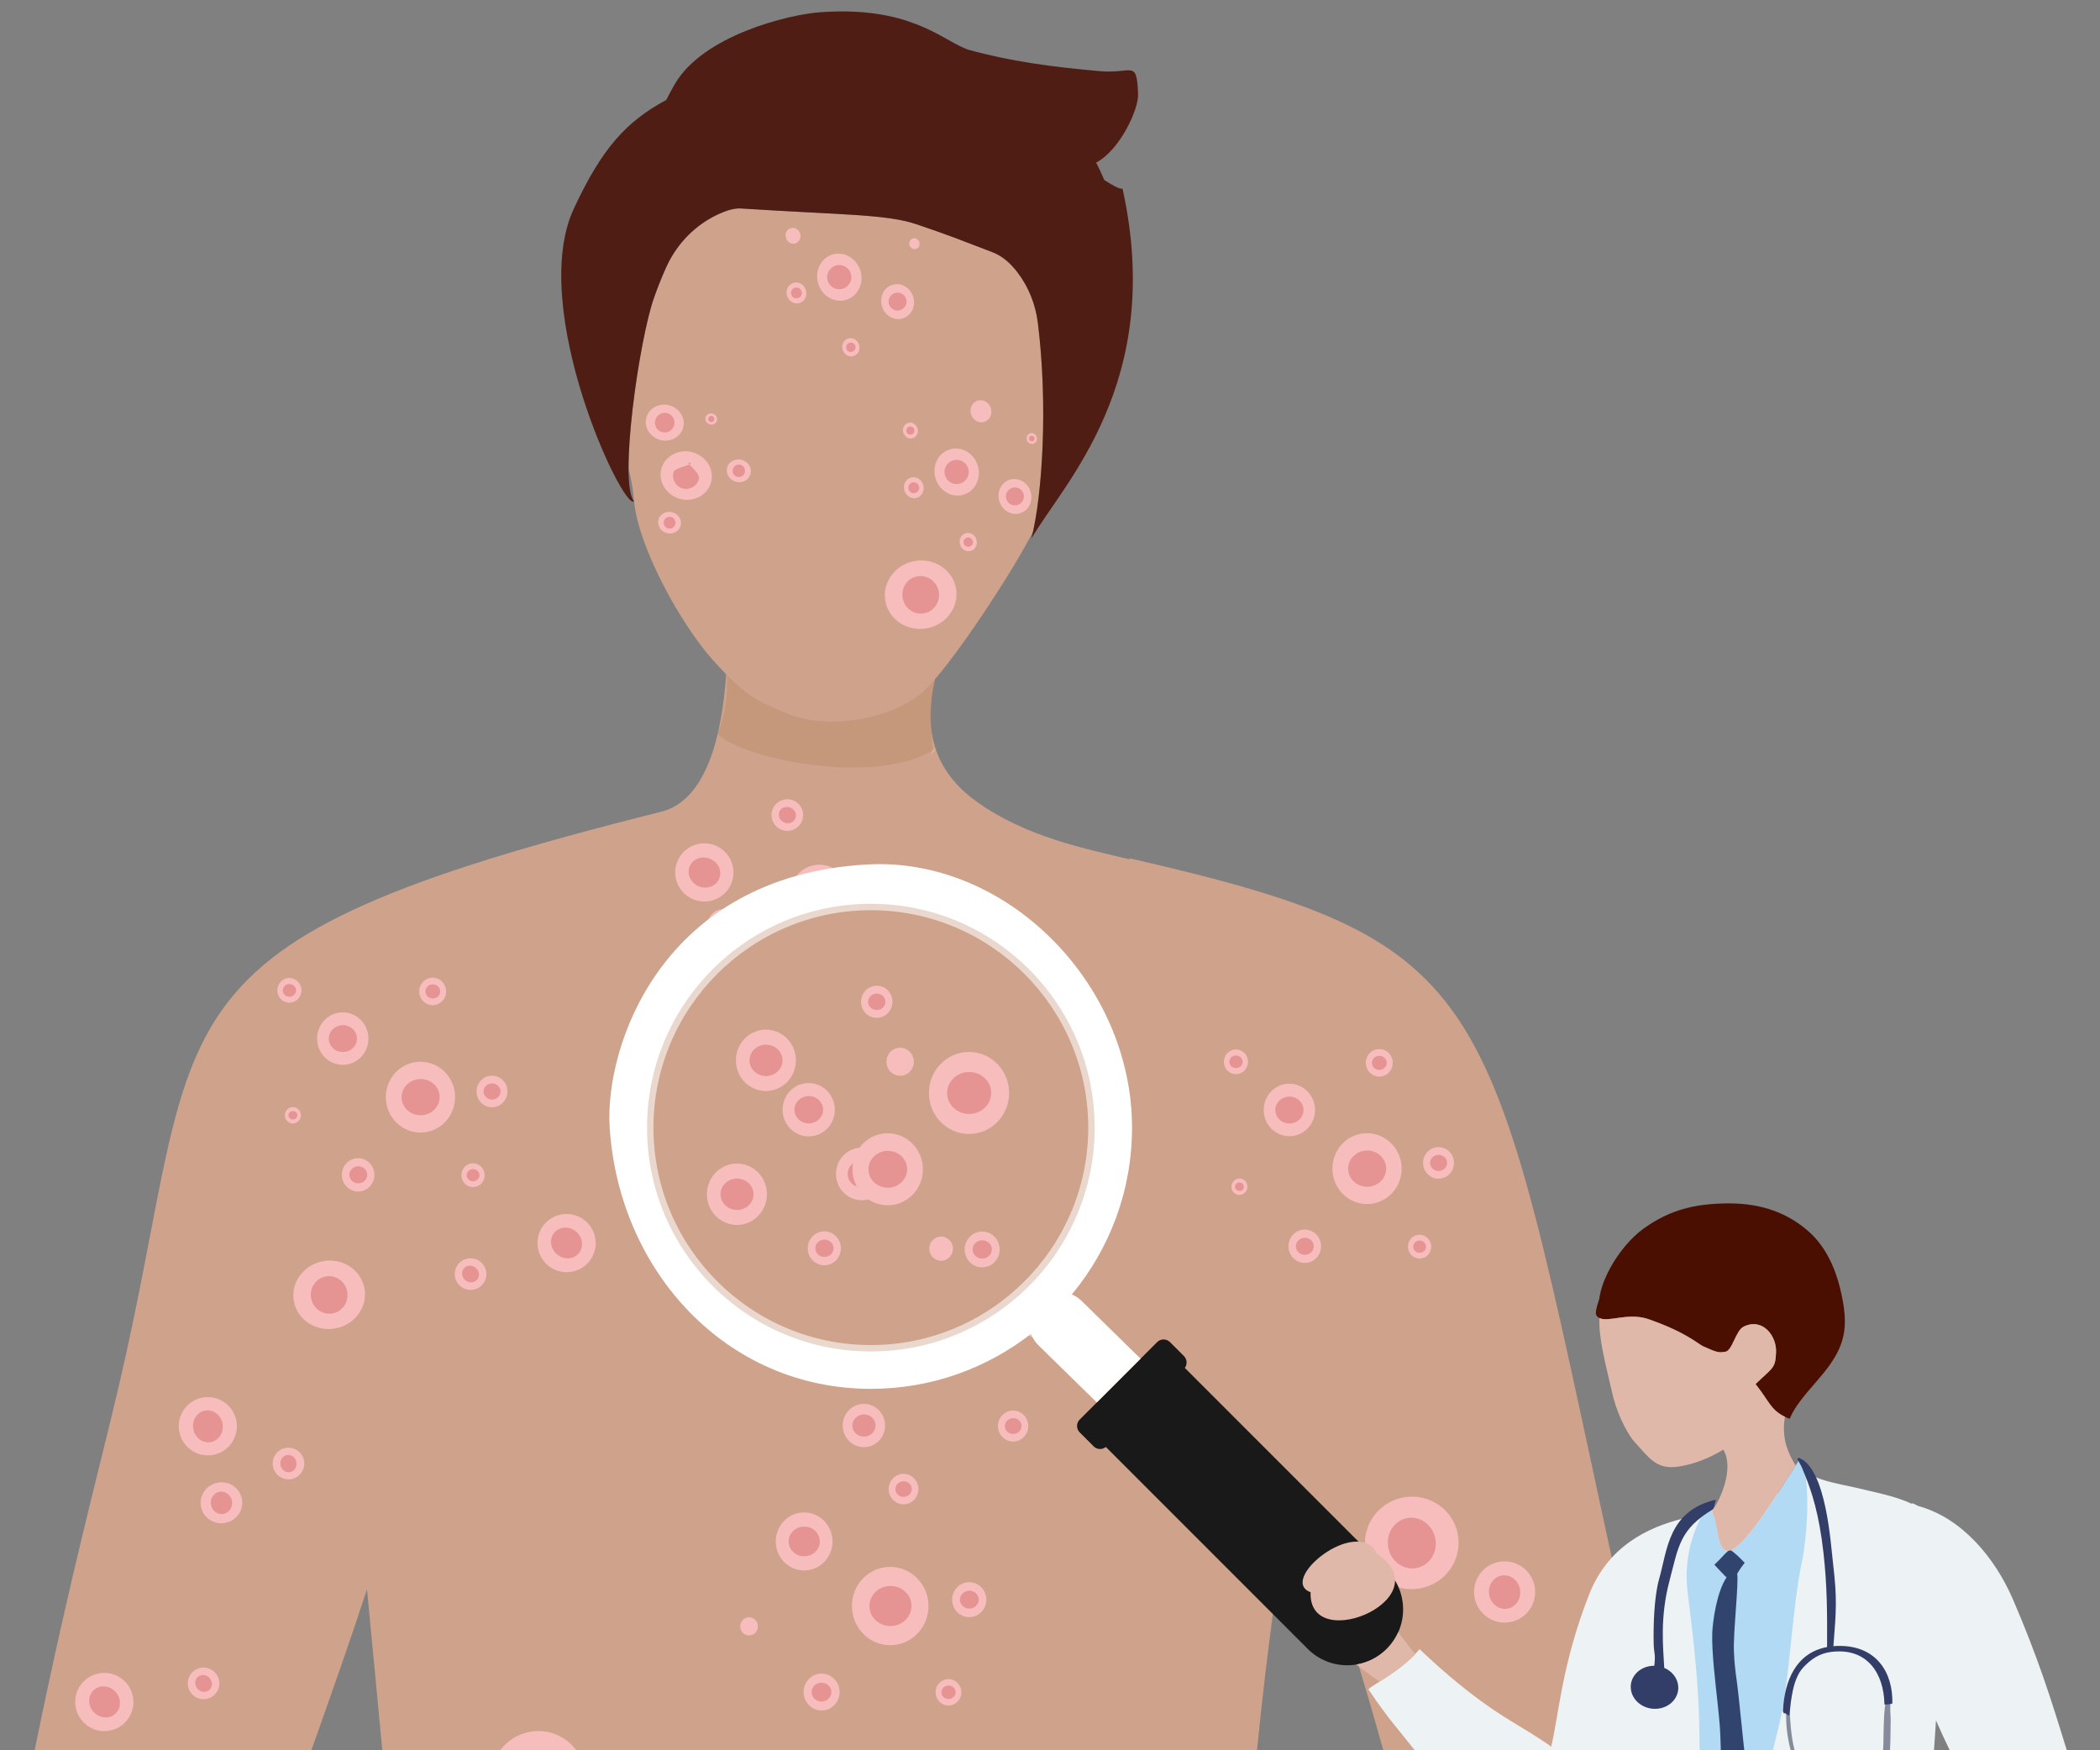 <?xml version="1.0" encoding="UTF-8"?>
<svg xmlns="http://www.w3.org/2000/svg" viewBox="0 0 3048.83 2540.32">
  <rect x="0" y="0" width="3048.83" height="2540.32" fill="#808080" stroke="none"/>
  <defs>
    <style>
      .cls-1 {
        opacity: .58;
      }

      .cls-1, .cls-2 {
        fill: #fff;
      }

      .cls-3 {
        fill: #4f1d14;
      }

      .cls-4 {
        fill: #cea28b;
      }

      .cls-5 {
        fill: #efbca0;
        opacity: .6;
      }

      .cls-6 {
        fill: #edf2f4;
      }

      .cls-7 {
        fill: #f7bcbc;
      }

      .cls-8 {
        fill: #b2daf4;
      }

      .cls-9 {
        isolation: isolate;
      }

      .cls-10 {
        fill: #868b9b;
      }

      .cls-11 {
        fill: #af7f58;
        mix-blend-mode: multiply;
        opacity: .3;
      }

      .cls-12 {
        fill: #191919;
      }

      .cls-13 {
        fill: #e0b8aa;
      }

      .cls-14 {
        fill: #323e68;
      }

      .cls-15 {
        fill: #e59393;
      }

      .cls-16 {
        fill: #30446d;
      }

      .cls-17 {
        fill: #4a0f00;
      }
    </style>
  </defs>
  <g class="cls-9">
    <g id="SPA_TAG" data-name="SPA/TAG">
      <g>
        <g>
          <path class="cls-4" d="M2361.04,2357.39c-202.87-920.13-165.41-984.07-721.29-1111.54l.43,1.61c-61.85-15.05-150.56-31.98-222.85-84.29-69.56-50.34-73.99-114.92-59.96-177.16,43.46-50.37,116.71-163.11,142.56-214.82.04-.19.08-.38.12-.56.18-.84.36-1.69.54-2.55.06-.3.12-.6.18-.9.18-.86.35-1.73.53-2.61.06-.31.12-.63.19-.94.17-.88.34-1.76.51-2.65.06-.33.12-.66.19-1,.17-.89.33-1.79.5-2.7.06-.34.12-.69.19-1.04.16-.91.32-1.83.48-2.76.06-.35.12-.71.18-1.06.16-.93.31-1.86.47-2.81.06-.37.12-.73.18-1.1.15-.95.31-1.9.46-2.86.06-.37.12-.75.17-1.12.15-.97.3-1.96.45-2.94.06-.37.11-.74.17-1.12.15-1,.29-2.01.44-3.02.05-.38.11-.76.16-1.14.14-1.03.29-2.06.43-3.1.05-.37.1-.74.15-1.12.14-1.05.28-2.11.42-3.18.05-.38.1-.76.15-1.14.14-1.08.27-2.16.41-3.25.05-.37.09-.75.14-1.12.14-1.11.27-2.24.4-3.36.04-.36.09-.72.13-1.08.13-1.17.27-2.34.4-3.52.04-.33.07-.65.11-.98.13-1.22.26-2.44.39-3.68.03-.31.07-.61.1-.91.13-1.27.26-2.56.39-3.85.03-.27.05-.54.08-.81.14-1.38.27-2.77.4-4.17.02-.18.03-.35.05-.53.14-1.51.28-3.02.41-4.55,0-.08.01-.16.02-.24.85-9.69,1.58-19.76,2.17-30.12.01-.25.03-.5.04-.76.08-1.46.16-2.93.24-4.4.02-.38.04-.75.06-1.13.07-1.35.14-2.7.2-4.06.02-.47.04-.95.06-1.42.06-1.27.12-2.54.17-3.81.02-.55.04-1.1.07-1.65.05-1.21.1-2.41.15-3.62.02-.61.04-1.22.07-1.83.04-1.16.08-2.32.12-3.48.02-.66.04-1.31.06-1.97.04-1.12.07-2.25.1-3.38.02-.69.04-1.38.06-2.07.03-1.11.06-2.21.09-3.32.02-.72.03-1.44.05-2.16.02-1.09.05-2.17.07-3.26.01-.74.03-1.48.04-2.23.02-1.08.04-2.16.05-3.24.01-.76.02-1.52.03-2.29.01-1.06.03-2.12.04-3.19,0-.79.01-1.58.02-2.37,0-1.05.02-2.1.02-3.16,0-.8,0-1.59,0-2.39,0-1.05,0-2.1,0-3.15,0-.81,0-1.63,0-2.44,0-1.04,0-2.08,0-3.13,0-.82,0-1.65-.01-2.47,0-1.05-.01-2.09-.02-3.14,0-.83-.02-1.65-.02-2.48-.01-1.04-.02-2.08-.04-3.12-.01-.85-.02-1.69-.04-2.54-.02-1.03-.03-2.06-.05-3.09-.02-.85-.03-1.71-.05-2.56-.02-1.03-.04-2.06-.07-3.09-.02-.86-.04-1.72-.06-2.58-.03-1.03-.05-2.06-.08-3.09-.02-.87-.05-1.73-.08-2.6-.03-1.03-.07-2.06-.1-3.1-.03-.86-.06-1.73-.09-2.59-.04-1.04-.08-2.08-.12-3.12-.03-.86-.07-1.73-.1-2.59-.04-1.04-.09-2.08-.13-3.12-.04-.86-.07-1.72-.11-2.58-.05-1.04-.1-2.09-.15-3.13-.04-.86-.08-1.73-.13-2.59-.05-1.04-.11-2.08-.16-3.12-.05-.86-.09-1.73-.14-2.59-.06-1.06-.12-2.11-.18-3.17-.05-.85-.1-1.7-.15-2.55-.07-1.06-.13-2.13-.2-3.19-.05-.84-.11-1.69-.16-2.53-.07-1.08-.15-2.15-.22-3.23-.06-.83-.11-1.66-.17-2.49-.08-1.09-.16-2.19-.24-3.28-.06-.81-.12-1.62-.18-2.44-.09-1.14-.18-2.28-.27-3.42-.06-.76-.12-1.52-.18-2.28-.1-1.25-.21-2.49-.32-3.74-.06-.66-.11-1.31-.17-1.97-.16-1.8-.33-3.61-.5-5.41-.03-.3-.06-.59-.09-.89-.16-1.68-.32-3.37-.49-5.05-.07-.67-.14-1.35-.21-2.02-.13-1.22-.25-2.43-.38-3.65-.08-.74-.16-1.49-.24-2.23-.12-1.14-.25-2.28-.38-3.42-.09-.79-.18-1.58-.28-2.38-.13-1.08-.25-2.16-.38-3.24-.1-.83-.2-1.67-.31-2.5-.11-.94-.23-1.88-.35-2.82-3.1-24.56-11.83-48.14-26.03-68.35-.09-.13-.18-.25-.27-.38-.9-1.27-1.81-2.53-2.76-3.77-.03-.04-.06-.07-.08-.11-.62-.81-1.24-1.61-1.87-2.4-.22-.28-.45-.55-.68-.83-.43-.53-.86-1.07-1.3-1.59-.27-.32-.54-.63-.81-.94-.4-.47-.8-.94-1.21-1.4-.29-.33-.58-.65-.87-.97-.39-.43-.78-.87-1.17-1.29-.3-.33-.61-.64-.91-.96-.39-.41-.78-.82-1.17-1.21-.31-.32-.63-.63-.94-.94-.39-.39-.78-.77-1.17-1.14-.32-.31-.65-.61-.97-.92-.39-.37-.78-.73-1.18-1.08-.33-.3-.66-.59-.99-.88-.4-.35-.79-.69-1.19-1.03-.34-.28-.67-.56-1.01-.84-.4-.33-.81-.65-1.21-.97-.34-.27-.68-.53-1.03-.8-.41-.31-.82-.62-1.23-.92-.35-.25-.69-.5-1.04-.75-.42-.3-.84-.58-1.27-.87-.35-.23-.69-.47-1.04-.69-.43-.28-.87-.55-1.31-.82-.35-.21-.69-.43-1.04-.64-.45-.27-.9-.52-1.36-.78-.34-.19-.68-.39-1.02-.57-.48-.26-.96-.5-1.45-.75-.32-.16-.64-.34-.97-.49-.54-.26-1.09-.51-1.63-.76-.27-.12-.55-.26-.82-.38-.83-.36-1.66-.7-2.5-1.02-1.68-.64-3.32-1.26-4.9-1.87-38.09-14.55-49.45-19.21-76.74-28.8-1.71-.6-3.47-1.22-5.31-1.86-4.29-1.5-8.98-3.12-14.2-4.91-2.98-1.02-6.14-2.1-9.49-3.24-43.57-14.85-108.64-13.48-255-22.94-.62-.04-1.25-.06-1.88-.06-.2,0-.41,0-.62,0-.44,0-.88.01-1.32.03-.24.01-.49.02-.73.04-.42.03-.85.06-1.28.1-.25.02-.49.04-.74.07-.46.05-.92.11-1.39.17-.22.03-.43.06-.65.09-1.37.2-2.77.47-4.19.79-.23.05-.46.11-.7.17-.49.12-.98.24-1.48.37-.27.07-.54.14-.81.22-.47.13-.95.26-1.43.4-.27.08-.55.16-.82.24-.51.15-1.02.32-1.53.48-.24.08-.48.15-.72.23-1.51.5-3.03,1.06-4.58,1.65-.25.1-.5.2-.75.3-.53.21-1.07.42-1.6.64-.29.12-.59.24-.88.37-.51.21-1.02.43-1.53.65-.29.13-.59.26-.89.39-.36.16-.73.33-1.1.49-.72.33-1.44.65-2.15.99-.22.1-.45.21-.67.32-32.18,15.34-57.88,41.7-72.98,74.06-.4.86-.8,1.73-1.19,2.59-.39.87-.79,1.74-1.18,2.61-.47,1.06-.94,2.12-1.4,3.18-.38.87-.76,1.75-1.14,2.63-.46,1.07-.92,2.15-1.37,3.23-.37.87-.74,1.75-1.1,2.62-.46,1.1-.91,2.2-1.36,3.31-.35.86-.7,1.72-1.05,2.58-.46,1.13-.9,2.27-1.35,3.41-.33.84-.66,1.68-.99,2.52-.46,1.19-.92,2.38-1.37,3.57-.3.79-.61,1.58-.9,2.37-.5,1.33-.99,2.65-1.48,3.98-.24.66-.49,1.31-.73,1.97-.72,1.99-1.44,3.98-2.14,5.96-.22.63-.45,1.29-.68,1.96-.06.17-.11.34-.17.51-.23.67-.45,1.35-.68,2.06,0,.03-.02.06-.03.09-.22.68-.44,1.38-.66,2.09-.06.18-.11.36-.17.54-.23.74-.46,1.49-.69,2.26-.02.06-.04.12-.05.18-.22.73-.43,1.47-.65,2.22-.06.19-.11.38-.17.57-.23.8-.46,1.62-.7,2.45-.03.1-.06.2-.08.3-.21.76-.42,1.53-.63,2.31-.06.2-.11.41-.17.61-.23.86-.47,1.73-.7,2.62-.03.13-.07.26-.1.4-.21.8-.42,1.6-.63,2.42-.05.21-.11.42-.16.63-.23.92-.47,1.84-.7,2.78-.04.16-.08.32-.12.49-.21.83-.41,1.67-.62,2.52-.05.22-.11.44-.16.66-.23.97-.47,1.95-.7,2.94-.04.19-.09.38-.13.56-.2.86-.41,1.74-.61,2.62-.05.23-.1.45-.16.68-.23,1.02-.47,2.04-.7,3.08-.05.21-.09.42-.14.63-.2.9-.4,1.81-.61,2.73-.05.23-.1.45-.15.68-.23,1.06-.47,2.14-.7,3.22-.05.22-.1.45-.14.67-.2.94-.4,1.89-.6,2.85-.05.23-.1.45-.14.68-.23,1.11-.46,2.22-.7,3.35-.05.24-.1.47-.15.71-.2.99-.4,1.98-.61,2.98-.04.22-.09.43-.13.65-.23,1.14-.46,2.29-.69,3.45-.05.27-.11.54-.16.81-.2,1.01-.4,2.03-.59,3.05-.04.21-.08.42-.12.64-.23,1.17-.45,2.35-.67,3.53-.06.29-.11.58-.16.88-.2,1.06-.4,2.12-.6,3.19-.03.18-.07.36-.1.54-.22,1.21-.45,2.43-.67,3.65-.05.3-.11.6-.16.9-.2,1.12-.4,2.24-.6,3.36-.03.14-.05.29-.08.43-.22,1.25-.44,2.5-.66,3.76-.05.3-.1.59-.16.89-.2,1.18-.41,2.36-.61,3.55-.02.11-.04.21-.05.32-.22,1.28-.43,2.56-.65,3.84-.05.3-.1.6-.15.9-.2,1.23-.41,2.46-.61,3.7-.01.07-.02.15-.04.22-.21,1.3-.42,2.61-.63,3.92-.05.3-.09.59-.14.89-.42,2.63-.83,5.28-1.24,7.93-.05.3-.09.61-.14.91-.2,1.33-.4,2.65-.6,3.99,0,.04-.01.09-.02.13-.19,1.28-.38,2.57-.57,3.85-.05.33-.1.65-.14.98-.19,1.33-.39,2.66-.58,3.99,0,.05-.02.11-.02.16-.18,1.28-.36,2.57-.54,3.85-.04.32-.09.63-.13.95-.19,1.33-.37,2.66-.55,3.99-.02.11-.03.22-.04.33-.17,1.24-.34,2.49-.5,3.73-.04.31-.08.61-.12.92-.18,1.33-.35,2.66-.52,3.99-.02.15-.04.31-.06.46-.16,1.21-.31,2.42-.46,3.63-.04.3-.08.6-.11.9-.17,1.33-.33,2.66-.49,3.99-.02.17-.04.34-.06.51-.15,1.2-.29,2.4-.43,3.6-.03.28-.07.56-.1.84-.16,1.32-.31,2.65-.46,3.97-.02.2-.05.41-.07.61-.13,1.18-.27,2.35-.4,3.52-.03.26-.06.52-.09.78-.15,1.32-.29,2.63-.43,3.94-.02.22-.05.44-.07.65-.12,1.15-.24,2.3-.36,3.44-.03.27-.05.53-.08.8-.13,1.29-.26,2.57-.39,3.85-.02.25-.05.5-.07.75-.11,1.12-.22,2.24-.32,3.36-.02.24-.05.49-.07.73-.12,1.28-.24,2.56-.35,3.83-.02.23-.04.47-.06.7-.1,1.13-.2,2.26-.3,3.39-.02.21-.04.43-.06.64-.11,1.26-.21,2.51-.31,3.76-.02.25-.04.51-.06.76-.09,1.11-.17,2.21-.26,3.31-.01.19-.03.39-.04.58-.09,1.24-.18,2.47-.27,3.69-.02.25-.03.49-.05.74-.08,1.11-.15,2.21-.22,3.3-.01.16-.02.32-.03.48-.08,1.21-.15,2.41-.22,3.6-.02.26-.03.51-.05.77-.06,1.08-.12,2.16-.18,3.23,0,.14-.02.28-.02.42-.06,1.17-.12,2.34-.18,3.5-.01.25-.02.51-.04.76-.05,1.09-.1,2.16-.14,3.23,0,.09,0,.18-.01.27-.05,1.14-.09,2.28-.13,3.4,0,.25-.02.49-.03.74-.04,1.09-.07,2.17-.1,3.25,0,.04,0,.07,0,.11-.03,1.11-.05,2.2-.08,3.29,0,.24,0,.48-.01.72-.02,1.06-.04,2.12-.05,3.17,0,.02,0,.04,0,.05-.01,1.06-.02,2.1-.02,3.14,0,.24,0,.48,0,.72,0,1.03,0,2.06,0,3.07,3.01,11.21,5.8,23.16,7.96,46.48,6.16,66.58,67.99,179.25,115.33,231.54,6.65,7.34,12.66,13.81,18.33,19.63-5.95,88.56-28.33,182.39-93.57,199.36h0,0c-772.7,193.11-660.14,287.6-788.13,833.68-30.51,130.19-69.59,271.34-122.16,528.5h401.86c28.41-80.43,56.94-160.77,80.58-233.18,8.09,84.59,15.63,162.37,22.22,233.18h1269.98c13.88-140.49,32.56-273.29,52.01-394.51,31.16,90.9,61.86,145.35,131.16,394.51h363.5c1.75-75.87-1.13-140.31-10.53-182.93Z"/>
          <path class="cls-3" d="M1603.19,261.3c-3.58-8.63-7.51-17.05-11.78-25.27,34.66-18.31,61.83-77.35,60.9-99.64-2.12-50.99-7.74-28.85-55.71-33.11-70.5-6.26-128.74-14.03-191.14-31.2-1.69-.71-3.38-1.4-5.08-2.09-34.72-14.03-82.32-61.68-210.39-52.17-44.72,3.32-169.24,33.25-210.41,104.45-4.48,7.74-8.57,15.36-12.35,22.87-58.15,31.34-93.06,69.71-134.04,157.5-67.63,144.91,72.1,440.29,87.27,424.96-22.5-26.34,7.63-234.89,28.97-295.26,5.45-15.4,11.54-30.83,18.32-45.61,15.57-33.94,42.76-61.37,76.86-76.58,11.5-5.13,22.1-8.13,30.99-7.55,146.36,9.46,211.44,8.09,255,22.94,53.61,18.28,56.8,20.15,110.65,40.67,13.81,5.26,25.83,15.79,36.43,29.75,16.03,21.13,25.79,46.32,29.09,72.64,14.76,117.63,6.89,249.52-9.31,313.13,44.81-78.27,194.61-225.69,132.29-507.78-5.21.59-15.48-5.52-26.55-12.66Z"/>
        </g>
        <g>
          <g>
            <g>
              <path class="cls-7" d="M1417.63,783.29c-2.15-7.07-9.23-11.18-15.81-9.18-6.59,2-10.19,9.35-8.04,16.42,2.15,7.07,9.23,11.18,15.81,9.18,6.59-2,10.19-9.35,8.04-16.42Z"/>
              <path class="cls-15" d="M1412.21,784.93c-1.1-3.61-4.92-5.65-8.53-4.55-3.62,1.1-5.66,4.92-4.56,8.53,1.1,3.61,4.92,5.65,8.53,4.55,3.62-1.1,5.66-4.92,4.56-8.53Z"/>
            </g>
            <g>
              <path class="cls-7" d="M1340.41,703.84c-2.46-8.12-10.59-12.83-18.16-10.54-7.56,2.3-11.69,10.74-9.23,18.85,2.46,8.12,10.59,12.83,18.15,10.54,7.56-2.3,11.69-10.74,9.23-18.85Z"/>
              <path class="cls-15" d="M1334.18,705.72c-1.26-4.15-5.65-6.49-9.8-5.23-4.15,1.26-6.5,5.64-5.24,9.79,1.26,4.15,5.65,6.49,9.8,5.22,4.15-1.26,6.5-5.64,5.24-9.79Z"/>
            </g>
            <path class="cls-7" d="M1438.63,592.63c-2.6-8.56-11.17-13.53-19.14-11.11-7.97,2.42-12.33,11.32-9.73,19.88,2.6,8.56,11.17,13.53,19.14,11.11,7.97-2.42,12.33-11.32,9.73-19.88Z"/>
            <g>
              <ellipse class="cls-7" cx="1473.56" cy="720.57" rx="23.76" ry="25.5" transform="translate(-145.81 459.3) rotate(-16.89)"/>
              <path class="cls-15" d="M1485.96,716.79c-2.09-6.88-9.37-10.77-16.27-8.67-6.89,2.09-10.79,9.37-8.69,16.25,2.09,6.88,9.37,10.77,16.27,8.67,6.89-2.09,10.79-9.37,8.69-16.25Z"/>
            </g>
            <g>
              <path class="cls-7" d="M1332.06,621.88c-1.86-6.12-7.99-9.68-13.69-7.95s-8.82,8.1-6.96,14.22c1.86,6.12,7.99,9.68,13.69,7.95,5.7-1.73,8.82-8.1,6.96-14.22Z"/>
              <path class="cls-15" d="M1327.36,623.3c-.95-3.13-4.26-4.89-7.39-3.94-3.13.95-4.9,4.26-3.95,7.39s4.26,4.89,7.39,3.94c3.13-.95,4.9-4.26,3.95-7.39Z"/>
            </g>
            <g>
              <ellipse class="cls-7" cx="1388.93" cy="685.08" rx="32.05" ry="34.39" transform="translate(-139.15 433.19) rotate(-16.89)"/>
              <ellipse class="cls-15" cx="1388.83" cy="685.1" rx="17.6" ry="17.57" transform="translate(-138.2 427.45) rotate(-16.68)"/>
            </g>
            <g>
              <path class="cls-7" d="M1505.11,634.39c-1.28-4.21-5.5-6.66-9.43-5.47-3.93,1.19-6.07,5.57-4.79,9.79,1.28,4.21,5.5,6.66,9.43,5.47,3.93-1.19,6.07-5.57,4.79-9.79Z"/>
              <path class="cls-15" d="M1501.88,635.36c-.65-2.15-2.93-3.37-5.09-2.71-2.16.65-3.37,2.93-2.72,5.08.65,2.15,2.93,3.37,5.09,2.71,2.16-.65,3.37-2.93,2.72-5.08Z"/>
            </g>
          </g>
          <g>
            <g>
              <path class="cls-7" d="M976.45,743.67c8.86,2.57,14.09,11.39,11.68,19.69-2.41,8.31-11.55,12.96-20.4,10.38-8.86-2.57-14.09-11.39-11.68-19.69,2.41-8.31,11.54-12.96,20.4-10.39Z"/>
              <path class="cls-15" d="M974.48,750.5c4.53,1.31,7.12,6.07,5.8,10.63-1.32,4.56-6.06,7.19-10.59,5.88-4.53-1.31-7.12-6.07-5.8-10.63,1.32-4.56,6.06-7.19,10.59-5.88Z"/>
            </g>
            <g>
              <path class="cls-7" d="M1077.25,667.55c9.34,2.71,14.85,12.01,12.31,20.77-2.54,8.76-12.17,13.66-21.52,10.95-9.34-2.71-14.85-12.01-12.31-20.77,2.54-8.76,12.17-13.66,21.52-10.95Z"/>
              <path class="cls-15" d="M1075.17,674.76c4.77,1.39,7.51,6.41,6.12,11.21-1.4,4.81-6.4,7.58-11.17,6.2-4.77-1.38-7.51-6.41-6.12-11.21,1.4-4.81,6.4-7.58,11.17-6.2Z"/>
            </g>
            <g>
              <ellipse class="cls-7" cx="965.07" cy="613.46" rx="26" ry="27.73" transform="translate(107.01 1369.39) rotate(-73.82)"/>
              <path class="cls-15" d="M969.04,599.84c7.51,2.18,11.83,10.08,9.63,17.66-2.2,7.57-10.07,11.94-17.58,9.76-7.51-2.18-11.83-10.08-9.63-17.66,2.2-7.57,10.07-11.94,17.58-9.76Z"/>
            </g>
            <g>
              <ellipse class="cls-7" cx="996.28" cy="690.31" rx="35.07" ry="37.41" transform="translate(55.69 1454.76) rotate(-73.82)"/>
              <path class="cls-15" d="M1001.64,671.93c-10.14-2.94,15.95,13.6,12.99,23.82-2.96,10.21-13.58,16.11-23.72,13.17-10.14-2.94-15.95-13.6-12.99-23.82,1.95-6.73,31.63-10.87,23.72-13.17Z"/>
            </g>
            <g>
              <path class="cls-7" d="M1034.87,600.36c4.6,1.33,7.31,5.91,6.06,10.22-1.25,4.31-5.99,6.73-10.59,5.39-4.6-1.33-7.31-5.91-6.06-10.22,1.25-4.31,5.99-6.73,10.59-5.39Z"/>
              <path class="cls-15" d="M1033.85,603.91c2.35.68,3.7,3.15,3.01,5.52-.69,2.37-3.15,3.73-5.5,3.05-2.35-.68-3.7-3.15-3.01-5.52.69-2.37,3.15-3.73,5.5-3.05Z"/>
            </g>
          </g>
          <g>
            <g>
              <path class="cls-7" d="M1247.24,500.48c-2.15-7.07-9.23-11.18-15.81-9.18-6.59,2-10.19,9.35-8.04,16.42,2.15,7.07,9.23,11.18,15.81,9.18,6.59-2,10.19-9.35,8.04-16.42Z"/>
              <path class="cls-15" d="M1241.82,502.12c-1.1-3.61-4.92-5.65-8.53-4.55-3.62,1.1-5.66,4.92-4.56,8.53,1.1,3.61,4.92,5.65,8.53,4.55,3.62-1.1,5.66-4.92,4.56-8.53Z"/>
            </g>
            <g>
              <path class="cls-7" d="M1170.01,421.03c-2.46-8.12-10.59-12.83-18.16-10.54-7.56,2.3-11.69,10.74-9.23,18.85,2.46,8.12,10.59,12.83,18.16,10.54,7.56-2.3,11.69-10.74,9.23-18.85Z"/>
              <path class="cls-15" d="M1163.79,422.91c-1.26-4.15-5.65-6.49-9.8-5.22-4.15,1.26-6.5,5.64-5.24,9.79,1.26,4.15,5.65,6.49,9.8,5.22,4.15-1.26,6.5-5.64,5.24-9.79Z"/>
            </g>
            <g>
              <ellipse class="cls-7" cx="1303.17" cy="437.77" rx="23.76" ry="25.5" transform="translate(-70.98 397.58) rotate(-16.89)"/>
              <path class="cls-15" d="M1315.57,433.99c-2.09-6.88-9.37-10.77-16.27-8.67-6.89,2.09-10.79,9.37-8.69,16.25,2.09,6.88,9.37,10.77,16.27,8.67,6.89-2.09,10.79-9.37,8.69-16.25Z"/>
            </g>
            <path class="cls-7" d="M1161.66,339.08c-1.86-6.12-7.99-9.68-13.69-7.95-5.7,1.73-8.82,8.1-6.96,14.22,1.86,6.12,7.99,9.68,13.69,7.95,5.7-1.73,8.82-8.1,6.96-14.22Z"/>
            <g>
              <ellipse class="cls-7" cx="1218.54" cy="402.28" rx="32.05" ry="34.39" transform="translate(-64.32 371.47) rotate(-16.89)"/>
              <path class="cls-15" d="M1235.27,397.18c-2.82-9.29-12.64-14.53-21.94-11.7-9.3,2.82-14.55,12.64-11.73,21.93,2.82,9.29,12.64,14.53,21.94,11.7,9.3-2.82,14.55-12.64,11.73-21.93Z"/>
            </g>
            <path class="cls-7" d="M1334.72,351.58c-1.28-4.21-5.5-6.66-9.43-5.47-3.93,1.19-6.07,5.57-4.79,9.79,1.28,4.21,5.5,6.66,9.43,5.47,3.93-1.19,6.07-5.57,4.79-9.79Z"/>
          </g>
          <g>
            <path class="cls-7" d="M1328.07,814.39c-28.35,4.98-47.5,30.9-42.76,57.9,4.74,27,31.57,44.85,59.92,39.88,28.35-4.98,47.5-30.9,42.76-57.9-4.74-27-31.57-44.85-59.92-39.88Z"/>
            <path class="cls-15" d="M1331.94,836.6c-14.49,2.54-24.12,16.62-21.52,31.44,2.6,14.82,16.46,24.78,30.94,22.23,14.49-2.54,24.12-16.62,21.52-31.44-2.6-14.82-16.46-24.78-30.94-22.24Z"/>
          </g>
          <g>
            <g>
              <ellipse class="cls-7" cx="628.26" cy="1439.13" rx="19.56" ry="20" transform="translate(-33.34 15.02) rotate(-1.33)"/>
              <path class="cls-15" d="M617.59,1439.39c.13,5.64,5.04,10.1,10.97,9.97,5.93-.14,10.63-4.82,10.5-10.47-.13-5.64-5.04-10.1-10.97-9.97-5.93.14-10.63,4.82-10.5,10.47Z"/>
            </g>
            <g>
              <path class="cls-7" d="M691.84,1584.92c.29,12.68,10.59,22.72,22.99,22.43,12.4-.29,22.21-10.8,21.92-23.48-.3-12.68-10.59-22.72-22.99-22.43-12.4.29-22.21,10.8-21.92,23.48Z"/>
              <path class="cls-15" d="M702.04,1584.69c.15,6.48,5.79,11.6,12.6,11.44,6.81-.16,12.2-5.54,12.05-12.02-.15-6.48-5.79-11.6-12.6-11.44-6.81.16-12.2,5.54-12.05,12.02Z"/>
            </g>
            <g>
              <ellipse class="cls-7" cx="520.07" cy="1705.38" rx="23.68" ry="24.21" transform="translate(-39.56 12.57) rotate(-1.33)"/>
              <path class="cls-15" d="M507.15,1705.69c.16,6.83,6.11,12.23,13.29,12.07,7.18-.17,12.87-5.84,12.71-12.67-.16-6.83-6.11-12.23-13.29-12.07-7.18.17-12.87,5.84-12.71,12.67Z"/>
            </g>
            <g>
              <path class="cls-7" d="M460.39,1508.48c.49,21.05,17.58,37.72,38.16,37.24,20.59-.48,36.88-17.93,36.39-38.98-.49-21.05-17.58-37.72-38.16-37.24-20.59.48-36.88,17.93-36.39,38.98Z"/>
              <path class="cls-15" d="M477.33,1508.11c.25,10.75,9.62,19.26,20.92,19,11.3-.26,20.26-9.19,20.01-19.95-.25-10.75-9.62-19.26-20.92-19-11.3.26-20.26,9.19-20.01,19.95Z"/>
            </g>
            <g>
              <path class="cls-7" d="M402.59,1438.02c.23,9.91,8.28,17.77,17.97,17.54,9.7-.23,17.37-8.44,17.14-18.36-.23-9.91-8.28-17.77-17.97-17.54-9.7.23-17.37,8.44-17.14,18.36Z"/>
              <path class="cls-15" d="M410.57,1437.85c.12,5.07,4.53,9.07,9.85,8.95,5.32-.12,9.54-4.33,9.42-9.4-.12-5.07-4.53-9.07-9.85-8.95-5.32.12-9.54,4.33-9.42,9.4Z"/>
            </g>
            <g>
              <path class="cls-7" d="M669.83,1706.34c.22,9.56,7.99,17.14,17.34,16.92,9.35-.22,16.76-8.15,16.53-17.71-.22-9.56-7.99-17.14-17.34-16.92-9.35.22-16.76,8.15-16.53,17.71Z"/>
              <path class="cls-15" d="M677.52,1706.17c.11,4.89,4.37,8.75,9.5,8.63,5.13-.12,9.21-4.18,9.09-9.06-.11-4.89-4.37-8.75-9.5-8.63-5.13.12-9.21,4.18-9.09,9.06Z"/>
            </g>
            <g>
              <ellipse class="cls-7" cx="610.57" cy="1592.56" rx="50.3" ry="51.43" transform="translate(-36.93 14.66) rotate(-1.33)"/>
              <ellipse class="cls-15" cx="610.74" cy="1592.58" rx="27.61" ry="26.28" transform="translate(-36.89 14.64) rotate(-1.33)"/>
            </g>
            <g>
              <path class="cls-7" d="M413.56,1619.2c.15,6.58,5.5,11.8,11.93,11.65,6.44-.15,11.53-5.61,11.38-12.19-.15-6.58-5.5-11.8-11.93-11.65-6.44.15-11.53,5.61-11.38,12.19Z"/>
              <path class="cls-15" d="M418.85,1619.08c.08,3.36,3.01,6.02,6.54,5.94,3.53-.08,6.34-2.88,6.26-6.24-.08-3.36-3.01-6.02-6.54-5.94-3.53.08-6.34,2.88-6.26,6.24Z"/>
            </g>
          </g>
          <g>
            <g>
              <path class="cls-7" d="M1982.91,1543.28c.26,11.04,9.22,19.79,20.02,19.54,10.8-.25,19.35-9.41,19.09-20.45-.26-11.04-9.22-19.79-20.02-19.54s-19.35,9.41-19.09,20.45Z"/>
              <path class="cls-15" d="M1991.8,1543.08c.13,5.64,5.04,10.1,10.97,9.97,5.93-.14,10.63-4.82,10.5-10.47-.13-5.64-5.04-10.1-10.97-9.97-5.93.14-10.63,4.82-10.5,10.47Z"/>
            </g>
            <g>
              <path class="cls-7" d="M2066.05,1688.61c.29,12.68,10.59,22.72,22.99,22.43,12.4-.29,22.21-10.8,21.92-23.48-.29-12.68-10.59-22.72-22.99-22.43-12.4.29-22.21,10.8-21.92,23.48Z"/>
              <ellipse class="cls-15" cx="2088.58" cy="1688.1" rx="12.33" ry="11.73" transform="translate(-38.6 48.91) rotate(-1.33)"/>
            </g>
            <g>
              <ellipse class="cls-7" cx="1894.28" cy="1809.07" rx="23.68" ry="24.21" transform="translate(-41.47 44.45) rotate(-1.33)"/>
              <path class="cls-15" d="M1881.36,1809.38c.16,6.83,6.11,12.23,13.29,12.07,7.18-.17,12.87-5.84,12.71-12.67-.16-6.83-6.11-12.23-13.29-12.07-7.18.17-12.87,5.84-12.71,12.67Z"/>
            </g>
            <g>
              <ellipse class="cls-7" cx="1871.88" cy="1611.3" rx="37.29" ry="38.12" transform="translate(-36.83 43.81) rotate(-1.33)"/>
              <path class="cls-15" d="M1851.53,1611.8c.25,10.75,9.62,19.26,20.92,19,11.3-.26,20.26-9.19,20.01-19.95-.25-10.75-9.62-19.26-20.92-19-11.3.26-20.26,9.19-20.01,19.95Z"/>
            </g>
            <g>
              <path class="cls-7" d="M1776.8,1541.71c.23,9.91,8.28,17.77,17.97,17.54,9.7-.23,17.37-8.44,17.14-18.36-.23-9.91-8.28-17.77-17.97-17.54-9.7.23-17.37,8.44-17.14,18.36Z"/>
              <path class="cls-15" d="M1784.78,1541.54c.12,5.07,4.53,9.07,9.85,8.95,5.32-.12,9.54-4.33,9.42-9.4s-4.53-9.07-9.85-8.95c-5.32.12-9.54,4.33-9.42,9.4Z"/>
            </g>
            <g>
              <path class="cls-7" d="M2044.04,1810.03c.22,9.56,7.99,17.14,17.34,16.92,9.35-.22,16.76-8.15,16.53-17.71-.22-9.56-7.99-17.14-17.34-16.92-9.35.22-16.76,8.15-16.53,17.71Z"/>
              <path class="cls-15" d="M2051.73,1809.86c.11,4.89,4.37,8.75,9.5,8.63,5.13-.12,9.21-4.18,9.09-9.06-.11-4.89-4.37-8.75-9.5-8.63-5.13.12-9.21,4.18-9.09,9.06Z"/>
            </g>
            <g>
              <ellipse class="cls-7" cx="1984.78" cy="1696.25" rx="50.3" ry="51.43" transform="translate(-38.93 46.64) rotate(-1.33)"/>
              <ellipse class="cls-15" cx="1984.95" cy="1696.27" rx="27.61" ry="26.28" transform="translate(-38.93 46.64) rotate(-1.33)"/>
            </g>
            <g>
              <path class="cls-7" d="M1787.77,1722.89c.15,6.58,5.5,11.8,11.93,11.65,6.44-.15,11.53-5.61,11.38-12.19-.15-6.58-5.5-11.8-11.93-11.65-6.44.15-11.53,5.61-11.38,12.19Z"/>
              <path class="cls-15" d="M1793.06,1722.77c.08,3.36,3.01,6.02,6.54,5.94,3.53-.08,6.34-2.88,6.26-6.24-.08-3.36-3.01-6.02-6.54-5.94-3.53.08-6.34,2.88-6.26,6.24Z"/>
            </g>
          </g>
          <g>
            <g>
              <path class="cls-7" d="M1122,1173.93c-5.08,11.6.23,25.14,11.85,30.23,11.63,5.09,25.17-.19,30.25-11.79,5.08-11.6-.23-25.14-11.85-30.23-11.63-5.09-25.17.19-30.25,11.79Z"/>
              <path class="cls-15" d="M1131.55,1178.12c-2.6,5.93.47,13,6.86,15.79,6.38,2.79,13.66.25,16.26-5.67,2.6-5.93-.47-13-6.86-15.79-6.38-2.79-13.66-.25-16.26,5.67Z"/>
            </g>
            <g>
              <ellipse class="cls-7" cx="1022.61" cy="1266.5" rx="42.23" ry="42.32" transform="translate(-548.06 1694) rotate(-66.31)"/>
              <path class="cls-15" d="M1001.44,1257.26c-4.78,10.92.87,23.94,12.63,29.09,11.75,5.15,25.16.47,29.94-10.45,4.78-10.92-.87-23.94-12.63-29.09-11.75-5.15-25.16-.47-29.94,10.45Z"/>
            </g>
          </g>
          <g>
            <g>
              <path class="cls-7" d="M1369.43,1723.87c.33,14.35,11.98,25.72,26.02,25.39,14.04-.33,25.14-12.22,24.81-26.57-.33-14.35-11.98-25.72-26.02-25.39-14.04.33-25.14,12.22-24.81,26.57Z"/>
              <path class="cls-15" d="M1380.97,1723.61c.17,7.33,6.56,13.13,14.26,12.95,7.71-.18,13.81-6.27,13.64-13.6-.17-7.33-6.56-13.13-14.26-12.95-7.71.18-13.81,6.27-13.64,13.6Z"/>
            </g>
            <g>
              <path class="cls-7" d="M1477.47,1912.74c.38,16.48,13.76,29.53,29.87,29.15,16.12-.38,28.87-14.04,28.49-30.51-.38-16.48-13.76-29.53-29.87-29.15-16.12.37-28.87,14.04-28.49,30.51Z"/>
              <path class="cls-15" d="M1490.73,1912.45c.2,8.42,7.53,15.08,16.37,14.87,8.85-.21,15.86-7.2,15.66-15.62-.2-8.42-7.53-15.08-16.37-14.87-8.85.21-15.86,7.2-15.66,15.62Z"/>
            </g>
            <g>
              <path class="cls-7" d="M1223.47,2070c.4,17.37,14.51,31.14,31.5,30.74,16.99-.4,30.44-14.8,30.04-32.17-.4-17.37-14.51-31.14-31.5-30.74-16.99.4-30.44,14.8-30.04,32.17Z"/>
              <path class="cls-15" d="M1237.44,2069.7c.21,8.88,7.94,15.9,17.27,15.68,9.33-.22,16.72-7.59,16.52-16.47-.21-8.88-7.94-15.9-17.27-15.68-9.33.22-16.72,7.59-16.52,16.47Z"/>
            </g>
            <g>
              <ellipse class="cls-7" cx="1225.12" cy="1812.28" rx="48.46" ry="49.54" transform="translate(-41.76 28.95) rotate(-1.33)"/>
              <path class="cls-15" d="M1198.68,1812.92c.33,13.98,12.5,25.03,27.18,24.69,14.69-.34,26.33-11.95,26.01-25.93-.33-13.98-12.5-25.03-27.18-24.69-14.69.34-26.33,11.95-26.01,25.93Z"/>
            </g>
            <g>
              <path class="cls-7" d="M1101.56,1721.83c.3,12.88,10.76,23.09,23.36,22.8,12.6-.29,22.57-10.97,22.27-23.86-.3-12.88-10.76-23.09-23.36-22.8-12.6.29-22.57,10.97-22.27,23.86Z"/>
              <path class="cls-15" d="M1111.92,1721.6c.15,6.58,5.89,11.79,12.8,11.63,6.92-.16,12.4-5.63,12.25-12.21-.15-6.58-5.89-11.79-12.8-11.63-6.92.16-12.4,5.63-12.25,12.21Z"/>
            </g>
            <g>
              <path class="cls-7" d="M1448.86,2070.54c.29,12.43,10.38,22.27,22.53,21.99,12.16-.28,21.78-10.59,21.49-23.01-.29-12.43-10.38-22.27-22.53-21.99-12.16.28-21.78,10.59-21.49,23.01Z"/>
              <path class="cls-15" d="M1458.86,2070.32c.15,6.35,5.68,11.37,12.35,11.22,6.67-.16,11.96-5.43,11.82-11.78-.15-6.35-5.68-11.37-12.35-11.22s-11.96,5.43-11.82,11.78Z"/>
            </g>
            <g>
              <ellipse class="cls-7" cx="1371.85" cy="1922.66" rx="65.37" ry="66.83" transform="translate(-44.46 32.51) rotate(-1.34)"/>
              <ellipse class="cls-15" cx="1372.07" cy="1922.7" rx="35.89" ry="34.15" transform="translate(-44.31 32.4) rotate(-1.33)"/>
            </g>
            <g>
              <path class="cls-7" d="M1115.81,1957.29c.2,8.55,7.14,15.33,15.51,15.14,8.37-.19,14.99-7.29,14.79-15.84-.2-8.55-7.14-15.33-15.51-15.14-8.37.19-14.99,7.29-14.79,15.84Z"/>
              <path class="cls-15" d="M1122.69,1957.14c.1,4.37,3.91,7.83,8.5,7.72,4.59-.11,8.23-3.74,8.13-8.11-.1-4.37-3.91-7.83-8.5-7.72-4.59.11-8.23,3.74-8.13,8.11Z"/>
            </g>
          </g>
          <g>
            <g>
              <path class="cls-7" d="M1067.87,1357.46c8.22-9.64,7.05-24.13-2.61-32.36-9.66-8.24-24.15-7.1-32.37,2.54-8.22,9.64-7.05,24.13,2.61,32.36,9.66,8.24,24.15,7.1,32.37-2.54Z"/>
              <path class="cls-15" d="M1059.93,1350.67c4.2-4.92,3.31-12.58-2-17.1-5.3-4.52-13-4.19-17.2.73-4.2,4.92-3.31,12.58,2,17.1,5.3,4.52,13,4.19,17.2-.73Z"/>
            </g>
            <g>
              <ellipse class="cls-7" cx="1189.78" cy="1297.58" rx="42.23" ry="42.32" transform="translate(-569.59 1360.09) rotate(-49.52)"/>
              <path class="cls-15" d="M1207.37,1312.55c7.73-9.07,6.09-23.17-3.68-31.5-9.76-8.33-23.95-7.72-31.68,1.35-7.73,9.07-6.09,23.17,3.68,31.5,9.76,8.33,23.95,7.72,31.68-1.35Z"/>
            </g>
          </g>
          <g>
            <g>
              <path class="cls-7" d="M700.67,1864.38c8.22-9.64,7.05-24.13-2.61-32.36-9.66-8.24-24.15-7.1-32.37,2.54-8.22,9.64-7.05,24.13,2.61,32.36,9.66,8.24,24.15,7.1,32.37-2.54Z"/>
              <path class="cls-15" d="M692.73,1857.6c4.2-4.92,3.31-12.58-2-17.1-5.3-4.52-13-4.19-17.2.73-4.2,4.92-3.31,12.58,2,17.1,5.3,4.52,13,4.19,17.2-.73Z"/>
            </g>
            <g>
              <ellipse class="cls-7" cx="822.58" cy="1804.5" rx="42.23" ry="42.32" transform="translate(-1083.98 1258.68) rotate(-49.52)"/>
              <ellipse class="cls-15" cx="822.49" cy="1804.4" rx="21.58" ry="23.23" transform="translate(-1084.19 1259.51) rotate(-49.55)"/>
            </g>
          </g>
          <g>
            <g>
              <ellipse class="cls-7" cx="295.57" cy="2443.59" rx="22.93" ry="22.98" transform="translate(-1567.1 834.57) rotate(-42.28)"/>
              <path class="cls-15" d="M287.13,2434.31c-4.79,4.35-4.88,12.06-.19,17.22,4.69,5.16,12.37,5.81,17.16,1.46,4.79-4.35,4.87-12.06.19-17.22-4.69-5.16-12.37-5.81-17.16-1.46Z"/>
            </g>
            <g>
              <ellipse class="cls-7" cx="151.59" cy="2470.5" rx="42.23" ry="42.32" transform="translate(-1620.02 741.99) rotate(-42.19)"/>
              <ellipse class="cls-15" cx="151.67" cy="2470.62" rx="21.58" ry="23.23" transform="translate(-1621.93 743.97) rotate(-42.26)"/>
            </g>
          </g>
          <g>
            <g>
              <ellipse class="cls-7" cx="418.74" cy="2124.46" rx="22.93" ry="22.98" transform="translate(-362.12 104.82) rotate(-9.99)"/>
              <path class="cls-15" d="M416.56,2112.11c-6.37,1.12-10.57,7.59-9.36,14.45,1.2,6.86,7.35,11.52,13.72,10.4,6.37-1.12,10.57-7.59,9.36-14.45-1.2-6.86-7.35-11.52-13.72-10.4Z"/>
            </g>
            <g>
              <ellipse class="cls-7" cx="301.85" cy="2070.27" rx="42.23" ry="42.32" transform="translate(-351.57 82.77) rotate(-9.9)"/>
              <path class="cls-15" d="M297.84,2047.53c-11.74,2.06-19.46,13.98-17.24,26.62,2.22,12.64,13.53,21.21,25.27,19.15,11.74-2.06,19.46-13.98,17.24-26.62-2.22-12.64-13.53-21.21-25.27-19.15Z"/>
            </g>
            <g>
              <path class="cls-7" d="M316.37,2152.15c-16.47,2.89-27.52,18.35-24.68,34.52,2.84,16.17,18.49,26.94,34.96,24.05,16.47-2.89,27.52-18.35,24.68-34.52-2.84-16.17-18.49-26.94-34.96-24.05Z"/>
              <path class="cls-15" d="M318.68,2165.46c-8.42,1.48-13.98,9.87-12.42,18.75,1.56,8.88,9.64,14.88,18.06,13.4,8.42-1.48,13.97-9.87,12.42-18.75-1.56-8.88-9.64-14.88-18.06-13.4Z"/>
            </g>
          </g>
          <g>
            <path class="cls-7" d="M469.32,1830.66c-28.35,4.98-47.5,30.9-42.76,57.9,4.74,27,31.57,44.85,59.92,39.88,28.35-4.98,47.5-30.9,42.76-57.9-4.74-27-31.57-44.85-59.92-39.88Z"/>
            <path class="cls-15" d="M473.19,1852.87c-14.49,2.54-24.12,16.62-21.52,31.44,2.6,14.82,16.46,24.78,30.94,22.23,14.49-2.54,24.12-16.62,21.52-31.44-2.6-14.82-16.46-24.78-30.94-22.24Z"/>
          </g>
          <g>
            <g>
              <path class="cls-7" d="M2176.74,2267.1c-24.15,4.24-40.28,27.29-36.04,51.49,4.25,24.2,27.27,40.38,51.42,36.14,24.15-4.24,40.28-27.29,36.04-51.49-4.25-24.2-27.27-40.38-51.42-36.14Z"/>
              <path class="cls-15" d="M2180.21,2287.01c-12.34,2.17-20.45,14.69-18.12,27.98,2.33,13.28,14.22,22.3,26.56,20.13,12.34-2.17,20.45-14.69,18.12-27.98-2.33-13.29-14.23-22.3-26.56-20.13Z"/>
            </g>
            <g>
              <path class="cls-7" d="M2038.07,2173.56c-37.02,6.5-61.83,41.37-55.42,77.88,6.41,36.52,41.61,60.85,78.63,54.35,37.02-6.5,61.83-41.37,55.42-77.88-6.41-36.52-41.61-60.85-78.63-54.35Z"/>
              <path class="cls-15" d="M2043.31,2203.6c-18.91,3.32-31.39,22.26-27.87,42.31,3.52,20.05,21.7,33.61,40.62,30.29,18.91-3.32,31.39-22.26,27.87-42.31-3.52-20.05-21.7-33.61-40.62-30.29Z"/>
            </g>
          </g>
          <g>
            <g>
              <path class="cls-7" d="M1290.14,2162.07c.31,12.21,10.24,21.87,22.18,21.57,11.95-.3,21.38-10.44,21.07-22.66-.31-12.21-10.24-21.87-22.18-21.57-11.94.3-21.38,10.44-21.07,22.66Z"/>
              <path class="cls-15" d="M1299.96,2161.84c.16,6.24,5.6,11.16,12.16,11,6.56-.16,11.75-5.36,11.59-11.6-.16-6.24-5.6-11.16-12.16-11-6.56.16-11.75,5.36-11.59,11.6Z"/>
            </g>
            <g>
              <ellipse class="cls-7" cx="1407.22" cy="2322.02" rx="24.84" ry="25.4" transform="translate(-57.97 36.14) rotate(-1.44)"/>
              <path class="cls-15" d="M1393.67,2322.37c.18,7.16,6.43,12.82,13.96,12.63,7.53-.19,13.49-6.15,13.31-13.31-.18-7.16-6.43-12.82-13.96-12.63-7.53.19-13.49,6.15-13.31,13.31Z"/>
            </g>
            <g>
              <ellipse class="cls-7" cx="1192.64" cy="2456.23" rx="26.19" ry="26.78" transform="translate(-61.18 30.66) rotate(-1.44)"/>
              <path class="cls-15" d="M1178.35,2456.6c.19,7.55,6.78,13.52,14.72,13.32,7.94-.2,14.22-6.49,14.03-14.04-.19-7.55-6.78-13.52-14.72-13.32-7.94.2-14.22,6.49-14.03,14.04Z"/>
            </g>
            <g>
              <ellipse class="cls-7" cx="1167.46" cy="2237.54" rx="41.24" ry="42.16" transform="translate(-55.85 30.04) rotate(-1.44)"/>
              <path class="cls-15" d="M1144.96,2238.13c.3,11.89,10.67,21.28,23.17,20.97,12.5-.31,22.39-10.21,22.09-22.1-.3-11.89-10.67-21.28-23.17-20.97-12.5.31-22.39,10.21-22.09,22.1Z"/>
            </g>
            <g>
              <path class="cls-7" d="M1358.28,2456.99c.27,10.58,8.87,18.94,19.21,18.68,10.34-.26,18.52-9.04,18.25-19.62-.27-10.58-8.87-18.94-19.21-18.68-10.34.26-18.52,9.04-18.25,19.62Z"/>
              <path class="cls-15" d="M1366.79,2456.78c.14,5.4,4.85,9.67,10.53,9.53,5.68-.14,10.17-4.64,10.04-10.04-.14-5.4-4.85-9.67-10.53-9.53-5.68.14-10.17,4.64-10.04,10.04Z"/>
            </g>
            <g>
              <ellipse class="cls-7" cx="1292.51" cy="2331.26" rx="55.63" ry="56.88" transform="translate(-58.27 33.27) rotate(-1.44)"/>
              <ellipse class="cls-15" cx="1292.69" cy="2331.28" rx="30.54" ry="29.06" transform="translate(-58.08 33.17) rotate(-1.44)"/>
            </g>
            <ellipse class="cls-7" cx="1087.55" cy="2360.8" rx="12.9" ry="13.19" transform="translate(-59.02 28.1) rotate(-1.44)"/>
          </g>
          <path class="cls-7" d="M836.42,2540.32c-14.76-20.03-40.27-31.13-66.71-26.49-17.98,3.16-33.06,13.01-43.1,26.49h109.81Z"/>
          <g>
            <path class="cls-5" d="M1360.08,1084.93c-1.91,1.39-3.89,2.72-5.94,4-5.24,14.95,1.27,1.14,5.94-4Z"/>
            <path class="cls-5" d="M1360.08,1084.93c.78-.57,1.55-1.14,2.3-1.72-.65.12-1.45.78-2.3,1.72Z"/>
            <path class="cls-11" d="M1356.72,986.76c-5.56,6.41-10.63,11.79-15.03,15.84-44.89,41.38-137.03,56.86-194.24,34.88-44.72-17.18-64.4-29.23-92.35-57.69,2.38,29.97-3.37,62.56-13.38,85.99,43.29,38.72,231.37,73.65,312.42,23.15.21-.6.44-1.24.69-1.94-2.42,1.47-4.74-54.4,1.89-100.23Z"/>
          </g>
        </g>
        <g>
          <g>
            <g>
              <g>
                <g>
                  <path class="cls-6" d="M2922.68,2322.16c-26.1-60.72-74.3-118.8-137.72-136.04l-8.68-4.34c0,.47,0,.95,0,1.42-24.85-11.56-50.49-16.08-78.43-22.89-24.66-6.01-76-12.55-86.43-34.93l-4.34,13.02c-20.94,25.22-20.11,33.15-52.06,34.71-44.02,2.14-78.46,20.22-117.08,37.44l4.28-5.99c-51.14,13.1-107.79,40.29-135.24,110.3-40.12,102.3-44.08,177.34-55.07,220.91-1.37-1.93-9.53-7.49-31.69-21.34-29.72-18.58-78.09-43.38-159.28-120.55-26.91,33.26-76.16,55.54-74.01,58.76,28.06,42.01,49.58,65.49,66.82,87.68h754.1c.95-14.44,1.93-28.85,2.87-42.96,6.14,14.11,12.87,28.53,19.79,42.96h170.01c-24.47-79.69-42.71-136.43-77.84-218.15ZM2251.7,2536.61c-.02.08-.04.16-.06.24-.23-.1-.23-.18.06-.24Z"/>
                  <path class="cls-17" d="M2332.23,1854.55c-5.07,19.33-19.13,49-14.35,55.26,10.59,13.83,40.73-5.5,73.43,4.41,56.55,19.33,74.01,36.76,81.43,40.12,21.19,9.57,23.07,9.22,32.14,7.86,10.25-1.53,14.94-30.87,26.72-36.54,27.77-13.38,48.03,13.85,46.92,37.33-1.11,23.55-3.65,20.95-29.78,46.16,21.86,27.05,21.6,39.59,49.59,50.41,10.21-25.72,38.92-52.08,55.12-74.06,21.54-29.22,29.34-53.05,22.63-93.25-10.59-63.46-35.07-92.19-53.91-107.8-26.43-21.9-62.06-38.04-113.71-37.63-48.79.38-84.04,9.69-120.87,35.56-40.19,28.23-72.61,90.28-64.92,119.04"/>
                  <path class="cls-8" d="M2615.37,2119.71c1.04-2.88.4-1.41-1.24-3.03l-.03.38c.44.84.87,1.73,1.28,2.65Z"/>
                  <path class="cls-8" d="M2467.15,2512.73c.09,8.9.25,18.13.43,27.59h106.59c2.18-9.78,4.44-19.44,6.89-28.82,17.6-67.43,20.16-174.82,34.71-242.95,7.81-36.57,13.52-117.13-.4-148.84-.41,1.13-1.07,2.92-2.05,5.84l.77-8.5c-.06-.12-.13-.25-.2-.37-25.29,38.1-73.73,120.57-99.47,132.99-27.74,13.39-16.89-64.64-37.49-60.3-2.17,5.42-35.86,51.08-26.61,123.55,8.22,64.45,16.14,133.75,16.83,199.8Z"/>
                  <g>
                    <g>
                      <path class="cls-10" d="M2605.32,2540.32c-5.41-21.42-6.26-42.72-7.68-66.62-2.29-.72-2.61,6.87-4.18,9.87-1.17,18.54,1.42,38.32,6.21,56.75h5.65Z"/>
                      <path class="cls-10" d="M2743.98,2540.32c.43-8.65.68-18.54.77-30.1.12-14.55.52-12.01-.43-26.54-.34-5.17,1.06-18.02-.2-22.78-11.29-2.83-8.76,62.14-10.21,79.42h10.07Z"/>
                    </g>
                    <g>
                      <path class="cls-14" d="M2590.57,2488.41c.16.77.45,1.19.73,1.52l-.73-1.52Z"/>
                      <path class="cls-14" d="M2591.3,2489.93l.8,1.67c.04-.91-.37-1.17-.8-1.67Z"/>
                      <path class="cls-14" d="M2671.31,2389.18c-3.29-.02-6.46.12-9.53.38,4.13-51.33,5.48-69.39-.34-118.44-3.59-30.28-9.8-137.66-48.97-154.83l-3.36.88c8.8,16.77,3.52,4.9,11.07,23.25,10.09,24.55,20.87,57.6,27.09,112.81,5.55,49.29,5.59,89.1,5.32,137.56-44.92,8.42-62.03,48.77-64.15,93.16l2.13,4.46c-.1-.46-.15-1.04-.13-1.8,2.49.25,4.94,4.09,7.47,3.13,2.17-21.36,4.8-52.55,19.78-68.92,11.34-12.41,23.82-20.84,41.11-22.97,52.08-6.41,76.32,31.23,77.08,76.34,2.07.26,9.24-.52,11.47-1.35,1.15-45.69-23.52-83.41-76.04-83.66Z"/>
                    </g>
                  </g>
                  <path class="cls-16" d="M2524.23,2462.79c-3.28-31.42-5.59-35.46-6.87-65.68-1.17-27.59,7.04-96.98,4.75-112.93,2.56-4.08,5.92-9.37,10.9-15.63-8.07-8.24-12.72-13.33-22.47-19.8l.1.93c-10.19,9.1-10.08,10.71-21.67,21.66,8.33,8.87,13.78,14.84,17.69,18.33-14.4,21.37-20.15,64.5-20.76,80.79-1.04,27.61,5.08,76.16,7.94,103.53,2.93,28.01,3.67,35.35,4.37,63.16.03,1.06.06,2.12.09,3.18h34.11c-.32-2.58-.58-4.75-.75-6.35-3.1-29.67-4.34-41.5-7.44-71.17Z"/>
                  <path class="cls-14" d="M2408.71,2292.28c-7.28,25.4-8.52,68.63-7.83,94.23.4,14.51,2.96,13.34.89,31.53-1.02,0-2.06.01-3.09.09-18.97,1.35-32.83,16.38-30.96,33.59,1.87,17.21,18.77,30.06,37.74,28.72,18.97-1.35,32.83-16.38,30.96-33.59-1.26-11.57-9.33-21.17-20.24-25.81-1.46-29.36-6.61-72.7,7.66-126.51,12.88-48.58,14.16-74.91,63.93-104.07l3.25-13.56c-69.22,16.32-70.3,73.39-82.32,115.38Z"/>
                </g>
                <g>
                  <circle class="cls-4" cx="1274.42" cy="1626.76" r="335.04"/>
                  <path class="cls-1" d="M1264.32,1971.12c-184.31,0-334.26-149.95-334.26-334.26s149.95-334.26,334.26-334.26,334.25,149.95,334.25,334.26-149.95,334.26-334.25,334.26ZM1264.32,1321.25c-174.03,0-315.62,141.59-315.62,315.62s141.59,315.62,315.62,315.62,315.61-141.58,315.61-315.62-141.59-315.62-315.61-315.62Z"/>
                  <path class="cls-12" d="M2013.32,2278.85l-293.21-293.21c3.85-5.15,3.45-12.48-1.23-17.16l-20.28-20.28c-5.14-5.14-13.47-5.14-18.61,0l-112.44,112.44c-5.14,5.14-5.14,13.47,0,18.61l20.28,20.28c4.83,4.83,12.49,5.12,17.65.86l293.14,293.15c31.67,31.67,83.02,31.67,114.69,0h0c31.67-31.67,31.67-83.02,0-114.69Z"/>
                  <g>
                    <ellipse class="cls-7" cx="1111.95" cy="1539.17" rx="43.6" ry="44.58"/>
                    <ellipse class="cls-15" cx="1112.09" cy="1539.19" rx="23.94" ry="22.78"/>
                  </g>
                  <g>
                    <ellipse class="cls-7" cx="1251.05" cy="1704.06" rx="37.38" ry="38.21"/>
                    <ellipse class="cls-15" cx="1251.17" cy="1704.08" rx="20.52" ry="19.52"/>
                  </g>
                  <g>
                    <ellipse class="cls-7" cx="1406.84" cy="1586.54" rx="58.25" ry="59.55"/>
                    <ellipse class="cls-15" cx="1407.03" cy="1586.57" rx="31.98" ry="30.43"/>
                  </g>
                  <g>
                    <ellipse class="cls-7" cx="1272.85" cy="1454.2" rx="22.84" ry="23.35"/>
                    <ellipse class="cls-15" cx="1272.92" cy="1454.21" rx="12.54" ry="11.93"/>
                  </g>
                  <g>
                    <ellipse class="cls-7" cx="1425.93" cy="1813.67" rx="25.44" ry="26.01"/>
                    <path class="cls-15" d="M1412.04,1813.68c0,7.34,6.25,13.29,13.97,13.29s13.97-5.95,13.97-13.29-6.25-13.29-13.97-13.29-13.97,5.95-13.97,13.29Z"/>
                  </g>
                  <g>
                    <ellipse class="cls-7" cx="1069.88" cy="1733.56" rx="43.6" ry="44.58"/>
                    <ellipse class="cls-15" cx="1070.02" cy="1733.58" rx="23.94" ry="22.78"/>
                  </g>
                </g>
              </g>
              <g>
                <path class="cls-7" d="M1286.98,1541.68c.26,11.23,9.38,20.12,20.36,19.87,10.98-.26,19.67-9.57,19.41-20.79-.26-11.23-9.38-20.12-20.36-19.87-10.98.26-19.67,9.57-19.41,20.79Z"/>
                <g>
                  <ellipse class="cls-7" cx="1196.85" cy="1811.96" rx="24.08" ry="24.62" transform="translate(-41.85 28.35) rotate(-1.33)"/>
                  <path class="cls-15" d="M1183.71,1812.28c.16,6.95,6.21,12.44,13.51,12.27,7.3-.17,13.09-5.94,12.92-12.88-.16-6.95-6.21-12.44-13.51-12.27-7.3.17-13.09,5.94-12.92,12.88Z"/>
                </g>
                <g>
                  <ellipse class="cls-7" cx="1174.07" cy="1610.86" rx="37.92" ry="38.76" transform="translate(-37.05 27.67) rotate(-1.33)"/>
                  <path class="cls-15" d="M1153.38,1611.36c.25,10.94,9.78,19.58,21.27,19.32,11.49-.27,20.6-9.35,20.35-20.29-.25-10.94-9.78-19.58-21.27-19.32-11.49.27-20.6,9.35-20.35,20.29Z"/>
                </g>
                <path class="cls-7" d="M1349.13,1812.94c.23,9.72,8.12,17.43,17.63,17.21,9.51-.22,17.04-8.28,16.81-18.01-.23-9.72-8.12-17.43-17.63-17.21-9.51.22-17.04,8.28-16.81,18.01Z"/>
                <g>
                  <ellipse class="cls-7" cx="1288.88" cy="1697.23" rx="51.15" ry="52.29" transform="translate(-39.15 30.46) rotate(-1.33)"/>
                  <ellipse class="cls-15" cx="1289.05" cy="1697.26" rx="28.08" ry="26.72" transform="translate(-39.14 30.45) rotate(-1.33)"/>
                </g>
              </g>
            </g>
            <path class="cls-13" d="M1990.28,2249.78l8.68,4.34c-30.35-53.39-144.04,39.61-96.22,57.14-3.57,94.7,203.02,3.71,87.54-61.48Z"/>
          </g>
          <path class="cls-13" d="M2485.21,2193.7c9.71,15.77,6.31,67.03,29.21,55.97,23.56-11.37,66.11-81.39,92.55-122.39-16.04-25.39-19.46-47.07-15.61-70.73-21.15-10.22-22.75-22.81-42.62-47.41,26.14-25.21,28.68-22.61,29.78-46.16,1.1-23.48-19.16-50.71-46.92-37.33-11.77,5.67-16.47,35.01-26.72,36.54-9.08,1.36-10.96,1.71-32.14-7.86-7.42-3.35-24.88-20.78-81.43-40.12-29.13-8.83-56.21,5.52-69.26-1-1.03,30.02,7.97,62.68,18.7,109.16,8.48,36.76,25.57,63.36,31.95,70.34,23.02,25.19,32.81,41.02,64.73,36.09,22.68-3.5,44.49-12.27,64.42-24.51,16.05,25.77-3.09,71.77-16.63,89.4Z"/>
          <path class="cls-13" d="M2030.13,2369.03c-3.93,8.89-9.52,17.22-16.81,24.5h0c-12.46,12.46-27.97,19.99-44.12,22.65,10.85,8.77,22.4,17.04,33.8,24.77,14.45-9.1,35.78-22.97,51.99-40.28-6.5-6.59-15.17-18.09-24.87-31.64Z"/>
          <path class="cls-2" d="M1655.93,1972.26l-85.65-83.9c-4.21-4.13-9.05-7.23-14.18-9.36,54.57-65.68,87.41-150.07,87.41-242.14,0-209.42-182.58-393.31-384.67-382.01-298.61,16.7-381.38,264.63-373.7,382.01,13.68,208.97,169.77,379.18,379.18,379.18,87.65,0,168.29-29.82,232.5-79.76,2.24,5.95,5.73,11.53,10.57,16.27l84.99,83.25,63.55-63.55ZM1264.32,1961.8c-179.46,0-324.94-145.48-324.94-324.94s145.48-324.94,324.94-324.94,324.94,145.48,324.94,324.94-145.48,324.94-324.94,324.94Z"/>
        </g>
      </g>
    </g>
  </g>
</svg>